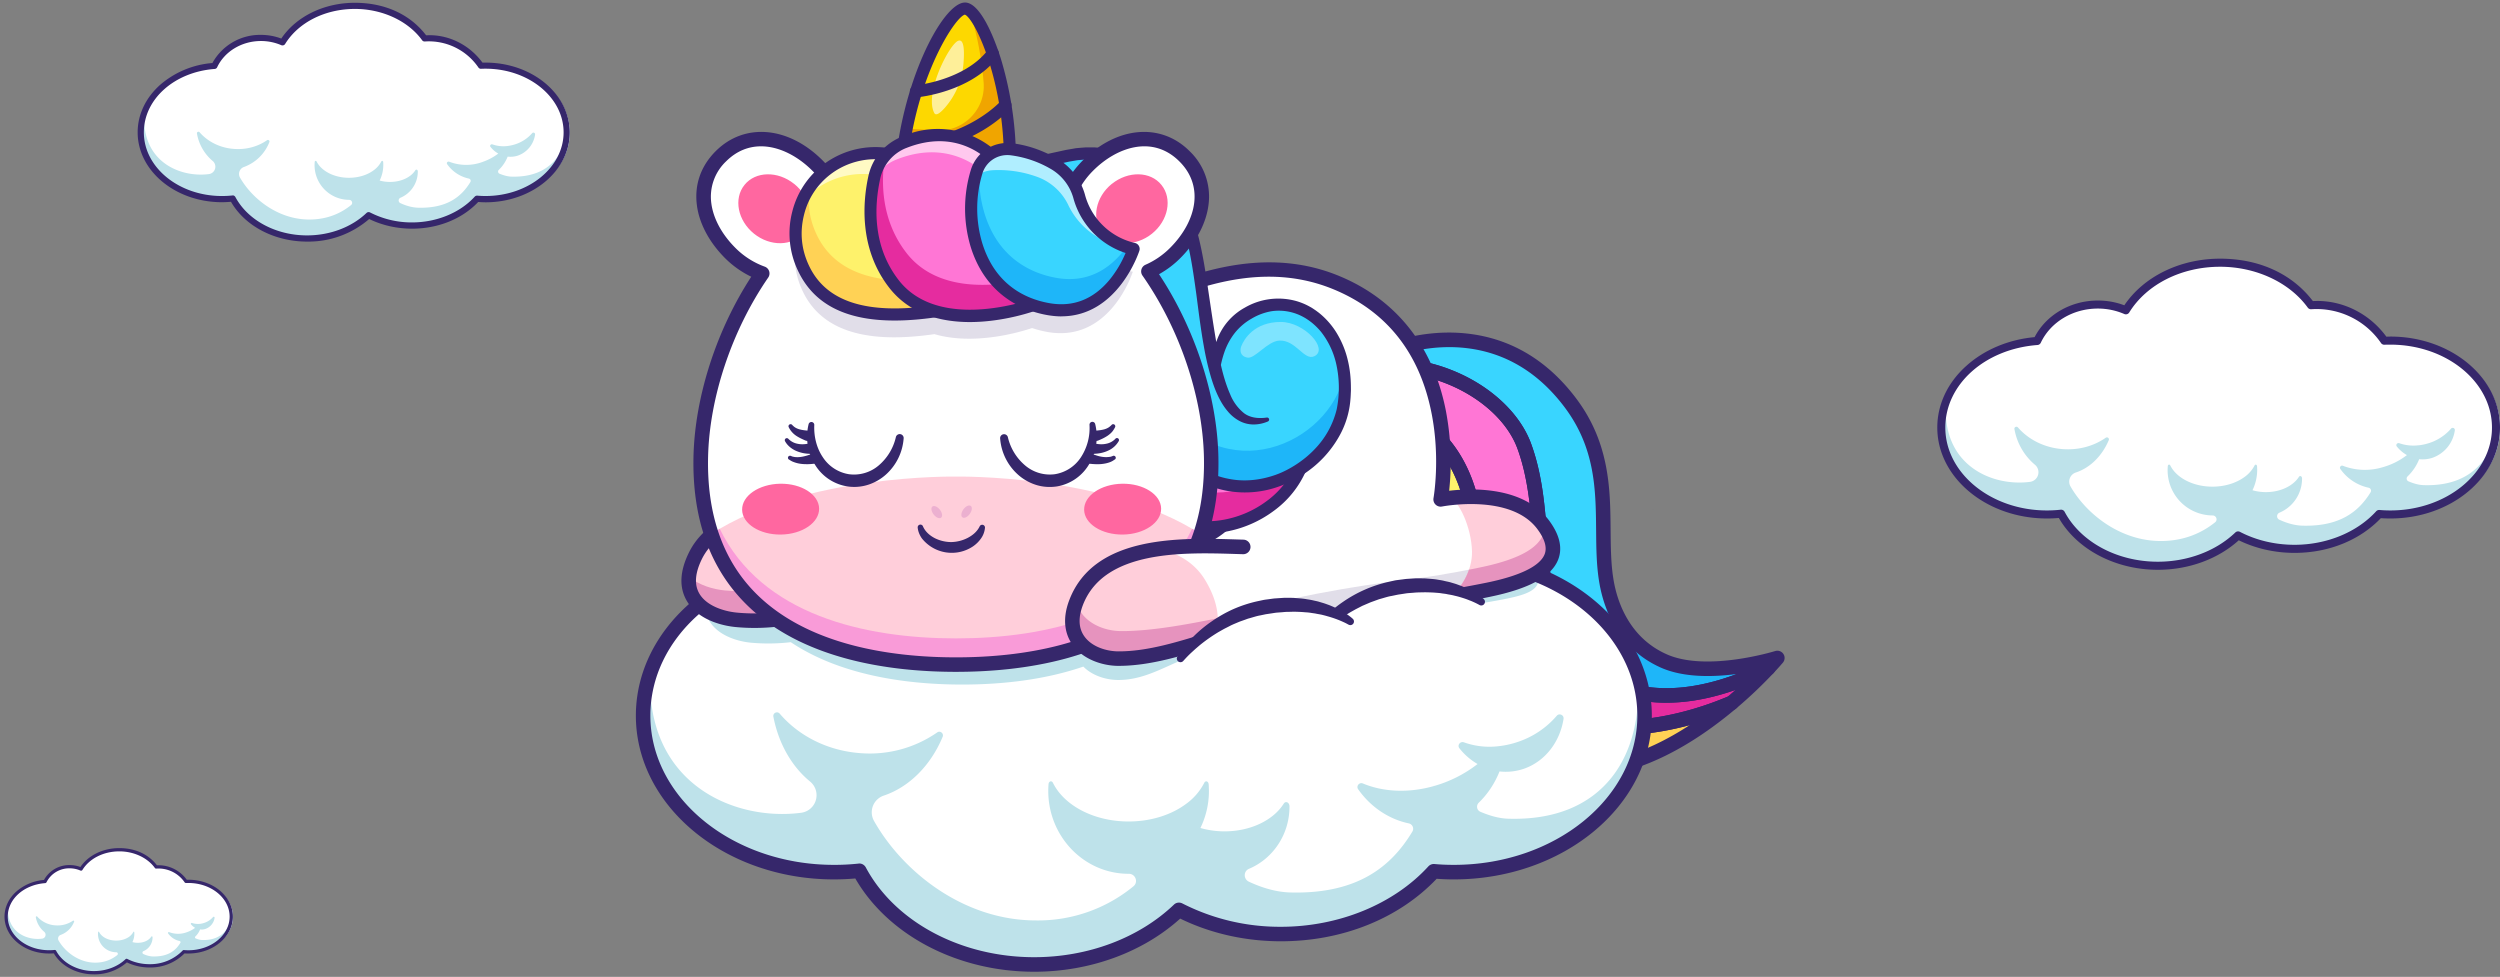 <svg xmlns="http://www.w3.org/2000/svg" width="476" height="186" fill="none"><rect width="100%" height="100%" fill="#808080" stroke="none"/><path fill="#FEF26B" d="M292.23 145.2c14.21 5 28.6-3.9 37.45-11.37-12.83 5.45-25.94 6.3-34.6 2.06-7-3.43-10.11-11.08-11.32-15.3-1.36-4.74-2.17-11.51-2.83-19.91-.88-11.14-6.95-21.32-17.99-22.86a75.5 75.5 0 0 1-9.89-2.02c1.53 4.67 10.13 4.54 15.27 16.19 3.9 8.83 1.27 45.23 23.9 53.2"/><path fill="#FEF26B" d="M292.22 145.2c14.22 5 28.6-3.9 37.46-11.37-12.83 5.45-25.94 6.3-34.6 2.06-5.19-2.53-8.23-7.38-9.95-11.44a33.46 33.46 0 0 1-1.37-3.85c-1.36-4.75-2.17-11.52-2.83-19.92-.88-11.14-6.95-21.32-17.99-22.86-4-.56-7.27-1.28-9.89-2.02 1.53 4.68 10.13 4.54 15.27 16.19.42.95.76 2.22 1.07 3.74 2.55 12.6 2.63 42.35 22.84 49.47"/><path fill="#FF76D5" d="M295.07 135.89c8.67 4.24 21.78 3.39 34.6-2.06a83.23 83.23 0 0 0 7-6.62c-8.52 4.24-20.49 7.89-30.9 2.53-16.89-8.7-9.51-28.33-15.55-44.8-4.22-11.49-22.14-19.06-34.48-13.47-2 1.63-3.03 3.18-2.74 4.18l.05.15c2.62.73 5.9 1.46 9.89 2.02 11.04 1.54 17.1 11.72 17.99 22.86.66 8.4 1.46 15.17 2.83 19.91 1.2 4.22 4.31 11.87 11.31 15.3"/><path fill="#FF76D5" d="M295.07 135.89c8.67 4.24 21.78 3.39 34.6-2.06a83.25 83.25 0 0 0 7-6.62c-8.52 4.24-20.49 7.89-30.9 2.53a20.35 20.35 0 0 1-7-5.7c-7.66-9.99-3.6-25.6-8.55-39.1-4.22-11.49-22.14-19.06-34.48-13.47-2 1.63-3.03 3.18-2.74 4.18l.05.15c2.62.73 5.9 1.46 9.89 2.02 11.04 1.54 17.1 11.72 17.99 22.86.66 8.4 1.46 15.17 2.83 19.91.31 1.1.75 2.43 1.36 3.85 1.73 4.06 4.77 8.91 9.95 11.45"/><path fill="#39D5FF" d="M290.22 84.94c4.95 13.5.89 29.11 8.54 39.1a20.36 20.36 0 0 0 7 5.7c10.42 5.36 22.4 1.71 30.9-2.53 1.13-1.2 1.75-1.94 1.75-1.94s-13.47 4.24-21.68.56c-5.46-2.45-8.49-6.98-9.98-11.54a25.1 25.1 0 0 1-.87-3.46c-1.8-10.32 2.01-22.49-7.03-34.33-14.11-18.49-35.52-11.24-43.11-5.03 12.34-5.6 30.26 1.98 34.48 13.47"/><path fill="#263166" d="M317.29 132.6c-3.91 0-7.86-.76-11.61-2.7a20.44 20.44 0 0 1-7.07-5.75c-4.4-5.73-4.95-13.25-5.55-21.21-.44-5.98-.9-12.15-3.02-17.94-1.94-5.27-7.04-10.07-13.65-12.84-7.06-2.96-14.75-3.15-20.57-.51a.2.2 0 0 1-.2-.32c4.83-3.97 14.34-7.72 23.76-6.62 7.8.92 14.41 4.84 19.62 11.67 6.33 8.29 6.4 16.56 6.47 24.56.03 3.46.06 6.73.6 9.86.21 1.16.5 2.32.86 3.43 1.23 3.74 3.94 8.76 9.88 11.42 8.05 3.61 21.4-.52 21.54-.56a.2.2 0 0 1 .2.3c0 .02-.63.76-1.74 1.96a.18.18 0 0 1-.06.04c-5.38 2.68-12.35 5.22-19.46 5.22Zm-52.31-63.2c3.78 0 7.76.81 11.56 2.4 6.7 2.81 11.89 7.7 13.86 13.07 2.14 5.83 2.6 12.04 3.05 18.04.59 7.9 1.14 15.37 5.47 21a20.08 20.08 0 0 0 6.93 5.65c10.42 5.37 22.44 1.6 30.7-2.5.56-.6 1-1.09 1.28-1.42-2.76.77-14.01 3.58-21.18.36-6.07-2.72-8.84-7.84-10.09-11.65-.37-1.13-.66-2.3-.87-3.49-.55-3.16-.58-6.44-.6-9.92-.07-7.93-.15-16.14-6.4-24.33-5.14-6.74-11.65-10.61-19.35-11.52-8.62-1-17.29 2.09-22.32 5.65a23.3 23.3 0 0 1 7.96-1.33Z"/><path fill="#1EB6F9" d="M298.77 124.04a20.35 20.35 0 0 0 7 5.7c10.41 5.36 22.38 1.72 30.9-2.53 1.12-1.2 1.74-1.94 1.74-1.94s-13.47 4.24-21.68.56c-5.46-2.45-8.49-6.98-9.98-11.54-1.03 3.35-3.3 6.98-7.98 9.75"/><path fill="#E52C9F" d="M295.07 135.89c8.67 4.24 21.78 3.39 34.6-2.06a83.42 83.42 0 0 0 7-6.62c-8.52 4.24-20.49 7.89-30.9 2.53a20.33 20.33 0 0 1-7-5.7c-1.21.7-2.58 1.36-4.13 1.95-3.93 1.47-6.98.65-9.51-1.54 1.72 4.05 4.76 8.9 9.94 11.44"/><path fill="#FFD255" d="M292.22 145.2c14.22 5 28.6-3.9 37.45-11.37-12.82 5.45-25.93 6.3-34.6 2.06-5.18-2.53-8.23-7.38-9.95-11.44-6.5-5.62-9.67-20.26-15.74-28.72 2.56 12.6 2.64 42.35 22.84 49.47Z"/><path fill="#36276B" d="M300.88 148.05c-3 0-6.06-.47-9.12-1.55-17.52-6.18-20.54-28.2-22.53-42.78-.67-4.85-1.24-9.05-2.18-11.17-2.92-6.62-6.96-9.18-10.2-11.23-2.34-1.48-4.35-2.75-5.12-5.09a1.38 1.38 0 0 1 1.69-1.76c2.94.83 6.2 1.49 9.7 1.98 10.62 1.48 18.14 10.95 19.18 24.12.76 9.62 1.6 15.5 2.78 19.65 1.16 4.01 4.06 11.23 10.6 14.43 8.18 4 21 3.2 33.45-2.09a1.38 1.38 0 0 1 1.43 2.33c-7.62 6.43-18.32 13.16-29.68 13.16Zm-8.2-4.16c10.24 3.6 20.64-.34 29.04-5.83-10.37 2.81-20.16 2.54-27.26-.93-7.5-3.67-10.75-11.7-12.03-16.15-1.25-4.34-2.1-10.38-2.88-20.2-.71-8.97-5.54-20.02-16.8-21.6-1.95-.27-3.83-.6-5.63-.97l1.2.78c3.38 2.13 8 5.05 11.26 12.44 1.1 2.48 1.66 6.65 2.38 11.92 1.9 13.9 4.78 34.93 20.72 40.54Z"/><path fill="#36276B" d="M308.2 139.97c-5.15 0-9.85-.94-13.74-2.84-7.5-3.67-10.75-11.7-12.03-16.15-1.25-4.34-2.1-10.38-2.88-20.2-.71-8.97-5.54-20.02-16.8-21.6-3.63-.5-7.02-1.2-10.08-2.05a1.38 1.38 0 0 1-.93-.88 4.25 4.25 0 0 1-.07-.23c-.46-1.58.64-3.53 3.19-5.62.1-.07.2-.14.3-.19 6.22-2.81 14.38-2.63 21.84.5 7 2.93 12.43 8.07 14.51 13.75 2.2 5.99 2.67 12.28 3.12 18.36.82 10.95 1.52 20.41 11.77 25.69 9.98 5.14 21.63 1.46 29.65-2.53a1.38 1.38 0 0 1 1.62 2.18 84.68 84.68 0 0 1-7.1 6.73c-.1.09-.23.16-.35.21-7.6 3.23-15.21 4.87-22.02 4.87Zm-53.66-65.2c2.64.69 5.52 1.25 8.59 1.68 10.6 1.48 18.13 10.95 19.17 24.12.76 9.62 1.6 15.5 2.78 19.65 1.16 4.01 4.06 11.23 10.6 14.43 8.14 3.98 20.87 3.2 33.26-2l1.47-1.28c-7.71 2.7-16.93 3.9-25.28-.4-11.62-5.99-12.41-16.65-13.25-27.94-.44-5.9-.9-11.99-2.96-17.62-1.82-4.97-6.68-9.51-12.99-12.16-6.7-2.8-13.95-3.02-19.46-.6a8.3 8.3 0 0 0-1.93 2.12Z"/><path fill="#36276B" d="M317.28 133.8c-4.08 0-8.2-.8-12.15-2.84-11.62-5.98-12.41-16.64-13.25-27.94-.44-5.89-.9-11.98-2.96-17.6-1.82-4.98-6.68-9.52-12.99-12.17-6.76-2.83-14.1-3.03-19.62-.52a1.38 1.38 0 0 1-1.44-2.33c5.19-4.25 14.82-8.02 24.65-6.87 8.14.95 15.01 5.03 20.43 12.13 6.57 8.6 6.64 17.46 6.71 25.27.03 3.41.06 6.63.59 9.66.67 3.84 2.87 10.76 10.05 13.97 7.63 3.43 20.56-.56 20.7-.6a1.38 1.38 0 0 1 1.47 2.2c-.03.03-.65.78-1.8 2-.1.12-.24.22-.39.29-5.51 2.75-12.67 5.34-20 5.34Zm-52.3-65.58c3.94 0 8.08.83 12.02 2.49 7 2.93 12.44 8.07 14.52 13.75 2.2 5.99 2.66 12.28 3.12 18.36.81 10.95 1.52 20.42 11.76 25.69 7.93 4.08 16.91 2.6 24.28-.18-4.55.6-10.16.71-14.51-1.24-8.35-3.74-10.88-11.64-11.64-16.02-.57-3.26-.6-6.59-.63-10.11-.07-7.75-.14-15.75-6.15-23.62-4.94-6.48-11.18-10.2-18.55-11.06-5.2-.61-10.4.33-14.76 1.95h.54Z"/><path fill="#fff" d="M313.13 136.26c0 16.46-16.27 29.8-36.33 29.8-1.29 0-2.56-.06-3.82-.17-6.63 7.26-17.2 11.95-29.1 11.95-7.14 0-13.8-1.69-19.41-4.6-6.66 6.36-16.54 10.4-27.57 10.4-14.88 0-27.68-7.35-33.29-17.85-1.58.18-3.2.27-4.83.27-20.07 0-36.33-13.34-36.33-29.8 0-8.73 4.58-16.59 11.89-22.04a37.24 37.24 0 0 1 7.4-4.28 42.15 42.15 0 0 1 13.67-3.34c3.5-7.35 11.51-12.48 20.84-12.48 3.45 0 6.72.7 9.65 1.96 6-9.67 18.26-16.3 32.4-16.3 13.28 0 24.88 5.84 31.23 14.56.7-.05 1.42-.08 2.14-.08 9.49 0 17.89 4.83 23.07 12.26a43.85 43.85 0 0 1 11.67 1c2.27.51 4.45 1.2 6.51 2.04 11.97 4.87 20.2 15 20.2 26.7"/><path fill="#BEE2EA" d="M313.13 136.26c0 16.45-16.27 29.8-36.33 29.8-1.29 0-2.56-.06-3.82-.17-6.62 7.26-17.2 11.95-29.1 11.95a42.2 42.2 0 0 1-19.41-4.6c-6.66 6.36-16.54 10.4-27.57 10.4-14.88 0-27.67-7.35-33.28-17.85-1.59.17-3.2.26-4.84.26-20.06 0-36.33-13.34-36.33-29.79 0-2.82.48-5.54 1.37-8.13-1 21.25 16.12 28.27 28.72 26.62a3.37 3.37 0 0 0 1.67-5.97c-3.47-2.85-5.98-7.23-6.96-12.33-.13-.7.75-1.11 1.21-.57 3.6 4.22 9.13 7.1 15.49 7.53a22.52 22.52 0 0 0 14.5-3.96c.56-.4 1.3.2 1.03.84-2.27 5.46-6.38 9.58-11.23 11.2a3.35 3.35 0 0 0-1.84 4.81c5.46 9.68 17.06 18.95 30.83 18.95a28.6 28.6 0 0 0 18.57-6.5c.98-.8.38-2.38-.88-2.38h-.04c-8.45 0-15.3-7.06-15.3-15.78 0-.44.02-.86.05-1.29.05-.57.6-.73.84-.25 2.12 4.3 7.77 7.36 14.4 7.36 4.3 0 8.17-1.28 10.94-3.34a11.27 11.27 0 0 0 3.46-4v-.01c.25-.5.8-.32.85.27l.02.27.03.99a16.1 16.1 0 0 1-1.62 7.06c1.42.41 2.97.64 4.59.64 5.01 0 9.32-2.16 11.27-5.27.37-.59 1.1-.24 1.1.53v.03c0 5.35-3.19 9.94-7.71 11.84-1.07.45-1.08 1.95-.03 2.45 2.53 1.18 5.24 2 8 2.06 12.76.3 19.14-4.97 23.13-11.59.38-.62.03-1.42-.69-1.57-3.78-.8-7.24-3.1-9.63-6.5-.42-.6.22-1.38.9-1.1 3.82 1.6 8.6 1.88 13.47.51l.14-.04a24.3 24.3 0 0 0 8.23-4.17 12.06 12.06 0 0 1-3.46-3c-.46-.58.16-1.38.86-1.13a14.44 14.44 0 0 0 6.48.75l.56-.07a16.79 16.79 0 0 0 3.19-.75 16.7 16.7 0 0 0 7.44-4.98c.48-.57 1.4-.16 1.3.58-.68 4.37-3.5 8.13-7.63 9.53-1.51.5-3.06.65-4.56.48-.9 2.26-2.24 4.3-3.95 5.95-.54.53-.39 1.44.3 1.73 1.71.73 3.5 1.26 5.22 1.32 18.43.61 26.05-12.26 24.68-27.75a24.8 24.8 0 0 1 1.37 8.13"/><path fill="#BEE2EA" d="m273.1 149.64-.15.04.03-.06.11.02M280.4 115.14c-2.86.5-15.49 2.8-15.49 2.8s-35.85 6.23-36.31 6.38c-5.87 1.85-10.05 5.18-15.75 5.15-2.3-.02-4.9-.84-6.58-2.55-7.3 2.51-15.43 3.42-23.07 3.42-11.2 0-23.49-1.95-32.64-8.07a36.6 36.6 0 0 1-7.58.1c-3.96-.38-9.36-2.62-8.64-8.15a37.3 37.3 0 0 1 7.4-4.28 42.21 42.21 0 0 1 13.68-3.34c3.5-7.35 11.5-12.48 20.84-12.48 3.45 0 6.72.7 9.65 1.96 6-9.68 18.26-16.3 32.4-16.3 13.28 0 24.88 5.84 31.22 14.56.71-.06 1.43-.08 2.15-.08 9.49 0 17.88 4.83 23.07 12.26a43.87 43.87 0 0 1 11.67 1c2.27.51 4.44 1.2 6.5 2.03.59 3.67-4.1 4.11-12.51 5.6Z"/><path fill="#36276B" d="M196.9 185.02c-14.57 0-27.82-6.95-34.05-17.76-1.34.12-2.7.18-4.07.18-20.8 0-37.71-13.99-37.71-31.18 0-7.87 3.56-15.39 10.01-21.16 6.17-5.51 14.47-8.98 23.45-9.81 4-7.65 12.43-12.56 21.72-12.56 3.16 0 6.22.56 9.12 1.65 6.66-9.89 19.16-15.98 32.94-15.98 13.77 0 24.92 5.41 31.88 14.51a29.62 29.62 0 0 1 25.25 12.2l1.37-.02c20.79 0 37.7 13.99 37.7 31.17 0 17.2-16.91 31.18-37.7 31.18-1.12 0-2.21-.04-3.27-.12-7.2 7.58-17.96 11.9-29.65 11.9-6.77 0-13.38-1.49-19.18-4.32-7.14 6.44-17.2 10.12-27.81 10.12Zm-33.28-20.61c.5 0 .97.28 1.22.73 5.55 10.4 18.13 17.11 32.06 17.11 10.26 0 19.96-3.65 26.62-10.01.42-.41 1.06-.5 1.59-.23a40.9 40.9 0 0 0 18.78 4.45c11 0 21.5-4.3 28.07-11.5.3-.32.71-.48 1.15-.45 1.18.11 2.43.16 3.7.16 19.26 0 34.94-12.74 34.94-28.4 0-15.67-15.68-28.42-34.94-28.42-.67 0-1.34.02-2 .05-.48.02-.93-.2-1.2-.59a26.89 26.89 0 0 0-23.98-11.6c-.48.05-.94-.17-1.22-.56-6.27-8.63-17.8-13.99-30.1-13.99-13.28 0-25.24 6-31.23 15.65-.36.58-1.09.81-1.72.54a22.92 22.92 0 0 0-9.1-1.85c-8.52 0-16.21 4.59-19.6 11.7-.2.44-.64.74-1.14.78-18.06 1.35-31.69 13.51-31.69 28.28 0 15.67 15.68 28.41 34.95 28.41a42.55 42.55 0 0 0 4.84-.26Z"/><path fill="#FFCEDA" d="M166.45 113.72c-8.37 1.68-16 5.26-26.27 4.3-4.9-.47-11.94-3.7-7.8-12.16 6.28-12.8 31.73-8.16 31.73-8.16"/><path fill="#E693BE" d="M166.46 113.72c-8.37 1.67-16 5.26-26.27 4.3-4.06-.39-9.59-2.67-9.01-8.24 1.86 1.63 4.58 2.43 6.84 2.64 10.28.97 17.9-2.61 26.27-4.29l-1.55-10.64c.88.11 1.38.2 1.38.2l2.34 16.03Z"/><path fill="#36276B" d="M143.66 119.56a38.6 38.6 0 0 1-3.6-.17c-1.62-.15-7.05-.97-9.36-5.1-1.41-2.51-1.26-5.55.45-9.04 6.65-13.58 32.13-9.1 33.21-8.91a1.38 1.38 0 1 1-.5 2.72c-.24-.05-24.5-4.3-30.23 7.4-1.29 2.63-1.46 4.8-.52 6.48 1.31 2.35 4.58 3.45 7.2 3.7 7.1.67 13-.94 18.7-2.5 2.33-.63 4.74-1.29 7.17-1.78a1.38 1.38 0 1 1 .55 2.72c-2.35.47-4.6 1.08-6.98 1.73-4.98 1.35-10.1 2.75-16.1 2.75Z"/><path fill="#000072" d="m314.8 97.12-.1-.1V97l.1.12Z" opacity=".3"/><path fill="#fff" d="M283.27 112.3c-2.96.6-5.5 1.06-7.56 1.4-3.73.61-5.82.84-5.82.84s-24.3 5.51-50.27 6.6l-21.18-41.59-2.5-12.06c12.28-3.01 35.83-23.18 58.66-13.61 25.3 10.61 19.7 41.2 19.7 41.2s.65-.13 1.72-.25c3.9-.47 13.35-.9 17.8 5.06 4.85 6.51-.13 10.3-10.54 12.41"/><path fill="#fff" d="M283.27 112.3c-2.96.6-5.5 1.06-7.56 1.4-3.73.61-5.82.84-5.82.84s-24.3 5.51-50.27 6.6l-21.18-41.59-2.5-12.06c12.28-3.01 35.83-23.18 58.66-13.61 25.3 10.61 19.7 41.2 19.7 41.2s.65-.13 1.72-.25c3.9-.47 13.35-.9 17.8 5.06 4.85 6.51-.13 10.3-10.54 12.41"/><path fill="#fff" d="M283.27 112.3c-2.96.6-5.5 1.06-7.56 1.4-3.73.61-5.82.84-5.82.84s-24.3 5.51-50.27 6.6l-21.18-41.59-2.5-12.06c12.28-3.01 35.83-23.18 58.66-13.61 25.3 10.61 19.7 41.2 19.7 41.2s.65-.13 1.72-.25c3.9-.47 13.35-.9 17.8 5.06 4.85 6.51-.13 10.3-10.54 12.41"/><path fill="#36276B" d="M283.28 112.3c-2.97.6-5.51 1.06-7.57 1.4-3.73.61-5.82.84-5.82.84s-24.3 5.51-50.27 6.6l-1.6-4.22c7.13-.3 16.73-.13 23-1.72 13.1-3.33 27.25-4.88 27.25-4.88s2.1-.23 5.83-.84c2.05-.34 4.6-.8 7.57-1.4 7.68-1.56 12.4-4.03 12.4-7.83 4.41 6.3-.57 9.97-10.8 12.05Z" opacity=".15"/><path fill="#36276B" d="M294.07 107.93c-2 1.93-5.76 3.35-10.8 4.37-2.96.6-5.51 1.06-7.56 1.4 1.58-.74 3.16-2.84 3.98-5.23.63-.12 1.3-.25 1.97-.4 7.68-1.56 12.4-4.02 12.4-7.82.08.1.14.2.2.3.06.06.1.14.15.2l.26.44a17.85 17.85 0 0 1 .26.48l.13.27.1.25a3.32 3.32 0 0 1 .22.55l.08.25.07.26.05.25.05.25c.24 1.6-.32 3-1.56 4.18" opacity=".15"/><path fill="#FFCEDA" d="M283.27 112.3c-2.96.6-5.5 1.06-7.56 1.4 2.33-1.09 4.66-5.14 4.56-8.7-.12-4.73-2.6-9.82-4.25-10.17 3.9-.47 13.35-.9 17.8 5.06 4.85 6.5-.13 10.29-10.54 12.41"/><path fill="#E693BE" d="M294.08 107.93c-2 1.93-5.77 3.35-10.8 4.37-2.97.6-5.52 1.06-7.57 1.4 1.58-.74 3.16-2.84 3.98-5.23.64-.12 1.3-.25 1.97-.4 7.69-1.56 12.4-4.02 12.41-7.82l.2.3.14.2.26.44.12.2.14.28.13.27.11.25a3.32 3.32 0 0 1 .21.55l.08.25.07.26.06.25.04.25c.24 1.6-.32 3-1.55 4.18"/><path fill="#36276B" d="M219.62 122.53c-.52 0-1-.3-1.23-.76l-21.18-41.6a1.38 1.38 0 0 1 2.46-1.25l20.78 40.8c25.2-1.16 48.89-6.47 49.13-6.53l.15-.02c.05-.01 5.08-.56 13.27-2.22 8.1-1.65 10.5-3.86 11.1-5.43.5-1.28.02-2.9-1.4-4.8-5.08-6.8-18-4.3-18.13-4.28a1.38 1.38 0 0 1-1.63-1.6c.01-.08 1.34-7.57-.38-16.2-2.25-11.38-8.48-19.29-18.5-23.49-15.84-6.63-31.88 1.5-44.77 8.03-5.06 2.56-9.42 4.77-13.02 5.65a1.38 1.38 0 0 1-.66-2.68c3.29-.81 7.52-2.96 12.43-5.44 12.69-6.43 30.07-15.24 47.09-8.1 10.8 4.52 17.76 13.37 20.16 25.58a51.9 51.9 0 0 1 .63 15.25c4.18-.5 14.13-.9 19 5.63 2.02 2.71 2.62 5.21 1.77 7.44-1.25 3.26-5.54 5.6-13.14 7.15a162.03 162.03 0 0 1-13.44 2.24c-1.56.35-25.38 5.57-50.43 6.63h-.06Z"/><path fill="#FEF26B" d="M237.02 94.92c-6.08 12.53-30.8 15.88-35.48-7.17-1.8-8.8.95-20.82 1.1-27.35.34-13.65-8.48-28.25-8.48-28.25l19.25 2.32s5.92 4.54 6.76 17.28c.52 7.82-3.8 21.06-4.27 30.45 0 0 1.72-8.71 10.7-9.62 9.68-.97 16.51 9.8 10.42 22.34Z"/><path fill="#FFD255" d="M237.02 94.92c-6.08 12.53-30.8 15.88-35.49-7.17-1.79-8.8.96-20.82 1.12-27.35.3-12.5-7.08-25.8-8.32-27.95 4.74 4.66 10.64 12.31 10.8 21.65.1 6.53-3.1 20.06-.8 28.75 5.47 20.62 27.53 18.47 34.5 7a23.43 23.43 0 0 1-1.81 5.07"/><path fill="#fff" d="M222.09 78.3c.97-1.16 3.87-3.56 8.62-1.92 4.3 1.48 6.97 7.94 3.9 8.26-2.14.23-2.27-4.1-5.3-5-2.2-.64-5.54 1.8-6.81 1.08-1.3-.73-.9-1.85-.41-2.42" opacity=".35"/><path fill="#36276B" d="M222.2 93.47c-.69.05-1.41.02-2.13-.15a5.83 5.83 0 0 1-3.65-2.56 8.33 8.33 0 0 1-.98-2.02c-.24-.7-.4-1.4-.51-2.11-.11-.7-.19-1.4-.22-2.1a33.2 33.2 0 0 1 .1-4.15c.47-5.46 1.76-10.68 2.77-15.9.52-2.61 1-5.22 1.27-7.82a32.54 32.54 0 0 0 .17-4.8l-.07-.97a36.6 36.6 0 0 0-.22-1.93 30.1 30.1 0 0 0-1.97-7.44 21.2 21.2 0 0 0-1.75-3.37 16.62 16.62 0 0 0-1.7-2.2l-.32-.31-.16-.14-.13-.11.57.23-19.25-2.33 1.12-1.74a75.88 75.88 0 0 1 4.23 8.63 66.1 66.1 0 0 1 3.04 9.1 43.61 43.61 0 0 1 1.39 9.58 35 35 0 0 1-.22 4.85c-.15 1.6-.34 3.16-.53 4.72a140.1 140.1 0 0 0-.88 9.32c-.15 3.09-.13 6.19.38 9.16a29.5 29.5 0 0 0 1.15 4.38c.5 1.42 1.13 2.78 1.88 4.06a16.84 16.84 0 0 0 6.21 6.15 16.88 16.88 0 0 0 8.5 2.06c2.96-.05 5.92-.8 8.56-2.16a16.37 16.37 0 0 0 6.49-5.81 23.25 23.25 0 0 0 1.82-4.05c.47-1.42.8-2.88.94-4.35a14.1 14.1 0 0 0-1.65-8.43 10.46 10.46 0 0 0-2.8-3.17 9.33 9.33 0 0 0-3.81-1.7 10.66 10.66 0 0 0-4.22.08 11.08 11.08 0 0 0-3.9 1.55 12.51 12.51 0 0 0-3.13 2.91 19.02 19.02 0 0 0-2.31 3.85l-.01.03a.39.39 0 0 1-.74-.18c.03-.86.2-1.66.45-2.46.24-.8.58-1.56.99-2.3a11.55 11.55 0 0 1 8.18-5.82c1.68-.32 3.46-.31 5.16.05 1.7.36 3.33 1.1 4.73 2.14a12.77 12.77 0 0 1 3.4 3.86 16.4 16.4 0 0 1 1.95 9.8c-.15 1.67-.52 3.3-1.04 4.86-.26.79-.56 1.55-.9 2.3-.32.75-.7 1.52-1.15 2.24a18.67 18.67 0 0 1-7.4 6.65 21.83 21.83 0 0 1-9.58 2.41c-3.33.06-6.7-.7-9.65-2.35a19.15 19.15 0 0 1-7.07-6.97 25.2 25.2 0 0 1-2.08-4.49 31.8 31.8 0 0 1-1.24-4.74 43.77 43.77 0 0 1-.41-9.68c.16-3.19.52-6.34.9-9.47.18-1.57.37-3.12.51-4.67a32.52 32.52 0 0 0 .2-4.58 41.34 41.34 0 0 0-1.3-9.07 63.94 63.94 0 0 0-2.94-8.78 74.57 74.57 0 0 0-4.07-8.32v-.01A1.15 1.15 0 0 1 194.3 31l19.24 2.32h.02c.2.03.4.11.54.23l.26.22.21.2a13.08 13.08 0 0 1 1.12 1.2c.46.55.87 1.13 1.25 1.72.77 1.2 1.41 2.45 1.95 3.73a32.4 32.4 0 0 1 2.12 8.02c.1.68.17 1.36.23 2.04l.08 1.03a35.1 35.1 0 0 1-.18 5.2c-.3 2.71-.77 5.37-1.26 8-.5 2.64-1 5.26-1.47 7.88a104 104 0 0 0-1.17 7.8c-.13 1.3-.23 2.6-.21 3.86 0 1.28.1 2.53.38 3.7a6.1 6.1 0 0 0 1.59 3.03c.4.4.9.72 1.45.97.56.25 1.17.42 1.8.55a.39.39 0 0 1-.04.77"/><path fill="#FF76D5" d="M248.14 87.7c-3.95 13.36-27.79 20.7-36.18-1.3-3.2-8.38-2.45-20.68-3.36-27.15-1.9-13.53-12.98-26.5-12.98-26.5l19.37-.84s6.59 3.51 9.5 15.95c1.78 7.63-.32 21.4.75 30.74 0 0 .27-8.88 8.98-11.24 9.4-2.53 17.89 6.97 13.92 20.35"/><path fill="#263166" d="M229.81 100.58c-8.03 0-14.57-5.1-18-14.11-2.2-5.75-2.55-13.43-2.83-19.6a90.26 90.26 0 0 0-.55-7.6C206.56 45.96 195.6 33 195.5 32.88a.17.17 0 0 1 .12-.28l19.37-.85c.03 0 .06 0 .09.02.07.04 6.69 3.7 9.58 16.06.98 4.21.8 10.15.6 16.43-.15 4.41-.29 8.96.01 12.85.52-2.67 2.37-8.13 8.92-9.9 4.09-1.1 8.13 0 11.08 3.02 3.96 4.06 5.1 10.61 3.05 17.53-2.08 7-9.71 12.5-17.76 12.8-.25.02-.5.02-.74.02ZM195.97 32.9c1.57 1.93 11.07 13.96 12.8 26.32.29 2.06.41 4.77.55 7.63.28 6.14.63 13.79 2.8 19.49 3.49 9.13 10.2 14.18 18.41 13.87 7.91-.3 15.41-5.7 17.45-12.56 2.02-6.8.91-13.23-2.96-17.2-2.87-2.94-6.78-4-10.75-2.93-8.49 2.3-8.86 10.99-8.87 11.08 0 .09-.07.16-.16.16-.1.01-.16-.06-.18-.15-.47-4.22-.31-9.38-.15-14.38.2-6.26.38-12.17-.6-16.35-2.73-11.7-8.81-15.49-9.36-15.8l-18.98.82Z"/><path fill="#E52C9F" d="M248.14 87.7c-3.95 13.36-27.79 20.7-36.18-1.3-3.2-8.38-2.45-20.68-3.36-27.15-1.74-12.39-11.18-24.3-12.76-26.22 5.44 3.82 12.5 10.4 14.19 19.6 1.17 6.42.22 20.3 3.9 28.49 8.75 19.46 30.17 13.74 35.17 1.28-.1 1.68-.4 3.46-.96 5.3"/><path fill="#fff" d="M230.7 73.74c.77-1.3 3.25-4.14 8.2-3.3 4.48.76 8.16 6.7 5.18 7.52-2.06.56-2.9-3.68-6.04-4.07-2.27-.28-5.16 2.67-6.54 2.17-1.4-.51-1.18-1.68-.8-2.32Z" opacity=".35"/><path fill="#36276B" d="M233.3 88.7c-.69.15-1.4.24-2.14.19a5.85 5.85 0 0 1-4.03-1.93 8.37 8.37 0 0 1-1.29-1.84c-.35-.64-.63-1.32-.85-2a19.2 19.2 0 0 1-.55-2.04 33.6 33.6 0 0 1-.58-4.1c-.42-5.46 0-10.82.14-16.14a90 90 0 0 0-.02-7.92 32.6 32.6 0 0 0-.61-4.77l-.24-.94c-.16-.63-.33-1.25-.53-1.87a30.13 30.13 0 0 0-3.15-7.02 21.21 21.21 0 0 0-2.28-3.04 16.33 16.33 0 0 0-2.4-2.15l-.18-.11-.14-.09.59.14-19.37.84.83-1.9a76.57 76.57 0 0 1 5.58 7.82 66.14 66.14 0 0 1 4.48 8.5 43.65 43.65 0 0 1 2.93 9.22 34.44 34.44 0 0 1 .57 4.82c.11 1.59.18 3.17.25 4.74.14 3.14.3 6.26.65 9.34.35 3.07.88 6.12 1.87 8.97.5 1.41 1.12 2.81 1.84 4.13a23 23 0 0 0 2.52 3.7 16.83 16.83 0 0 0 7.13 5.06c2.77.99 5.8 1.18 8.72.64a19.53 19.53 0 0 0 8.1-3.52 16.37 16.37 0 0 0 5.45-6.8 23.17 23.17 0 0 0 1.14-4.3c.23-1.46.31-2.96.21-4.43a14.1 14.1 0 0 0-3-8.05c-.9-1.1-2.02-2.02-3.27-2.67a9.33 9.33 0 0 0-4.04-1.05c-1.4-.04-2.81.25-4.15.77a11.04 11.04 0 0 0-3.6 2.16c-1.05.94-1.91 2.1-2.61 3.38a19.12 19.12 0 0 0-1.65 4.17l-.01.03a.39.39 0 0 1-.76-.05c-.1-.85-.06-1.67.05-2.5a11.56 11.56 0 0 1 7.73-9.5c1.6-.6 3.35-.88 5.09-.8 1.74.07 3.47.54 5.01 1.34 1.55.8 2.9 1.93 4 3.25a16.4 16.4 0 0 1 3.51 9.36 22.08 22.08 0 0 1-.74 7.38c-.2.78-.45 1.6-.78 2.4a18.66 18.66 0 0 1-6.21 7.76 21.8 21.8 0 0 1-9.06 3.94c-3.27.6-6.74.4-9.9-.74a19.16 19.16 0 0 1-8.12-5.73c-1.06-1.28-2-2.65-2.78-4.1a31.73 31.73 0 0 1-2-4.47 43.78 43.78 0 0 1-1.99-9.48 142.9 142.9 0 0 1-.66-9.49c-.07-1.57-.14-3.14-.24-4.69a32.3 32.3 0 0 0-.54-4.55 41.23 41.23 0 0 0-2.78-8.73 63.75 63.75 0 0 0-4.33-8.2 74.28 74.28 0 0 0-5.37-7.54 1.15 1.15 0 0 1 .83-1.9l19.37-.84h.02c.2-.01.4.04.57.13l.28.17.25.16a12.58 12.58 0 0 1 1.3 1.01c.53.47 1.04.98 1.52 1.5a23.45 23.45 0 0 1 2.52 3.36 32.42 32.42 0 0 1 3.4 7.56c.2.66.4 1.32.56 1.98l.25 1 .21 1.04c.25 1.38.38 2.76.46 4.12.15 2.73.11 5.42.06 8.1-.06 2.69-.13 5.36-.16 8.01-.06 2.66-.04 5.3.11 7.9.09 1.3.2 2.59.42 3.84.2 1.26.52 2.47.98 3.59a6.1 6.1 0 0 0 2.06 2.72c.47.32 1.01.57 1.6.72.58.16 1.21.23 1.86.25.22.01.39.2.38.4 0 .18-.13.33-.3.37"/><path fill="#39D5FF" d="M255.89 76.75C254.25 90.58 232 101.85 220 81.6c-4.57-7.73-5.92-19.97-7.91-26.2-4.16-13-17.28-23.9-17.28-23.9l8.49-1.85a19.72 19.72 0 0 1 22.5 11.83c3.06 7.22 3.33 21.15 5.96 30.18 0 0-1.23-8.8 6.95-12.6 8.83-4.1 18.81 3.84 17.17 17.7"/><path fill="#1EB6F9" d="M255.9 76.75c-1.65 13.83-23.89 25.1-35.88 4.85-4.58-7.73-5.93-19.97-7.92-26.2-3.8-11.91-15.14-22.06-17.01-23.68 6 2.85 14.08 8.15 17.3 16.91 2.24 6.14 3.65 19.97 8.67 27.42 11.92 17.7 32.06 8.43 34.88-4.7.19 1.68.18 3.48-.05 5.4Z"/><path fill="#fff" d="M236.33 65.94c.54-1.4 2.5-4.63 7.52-4.64 4.55 0 9.19 5.22 6.39 6.53-1.94.91-3.49-3.13-6.64-2.98-2.29.1-4.64 3.5-6.08 3.24-1.47-.26-1.45-1.45-1.19-2.15" opacity=".35"/><path fill="#36276B" d="M241.43 80.24c-.82.35-1.72.57-2.67.58a5.74 5.74 0 0 1-2.8-.69 7.5 7.5 0 0 1-2.21-1.83c-.61-.71-1.11-1.5-1.53-2.3-.84-1.6-1.4-3.28-1.87-4.96a53.94 53.94 0 0 1-1.13-5.06c-.61-3.38-1.02-6.77-1.46-10.12-.47-3.35-.93-6.7-1.72-9.91a34.2 34.2 0 0 0-1.08-3.5 20.5 20.5 0 0 0-2.96-5.2 20.45 20.45 0 0 0-3.45-3.3c-1.3-.93-2.71-1.7-4.2-2.3a19.67 19.67 0 0 0-4.63-1.16l-1.2-.1c-.4-.03-.8-.01-1.2-.02h-.59l-.6.05-.6.05c-.2.02-.4.03-.59.07l-1.18.2c-.4.07-.82.18-1.23.26l-2.5.54-4.96 1.08.49-2.01a64.11 64.11 0 0 1 5.2 5c.56.57 1.08 1.17 1.62 1.77 2.12 2.39 4.1 4.91 5.85 7.6 1.76 2.7 3.3 5.55 4.44 8.6.6 1.52 1.02 3.1 1.4 4.65.38 1.55.7 3.09 1.05 4.63.67 3.07 1.35 6.12 2.22 9.09.42 1.5.93 2.95 1.46 4.39a32.28 32.28 0 0 0 1.91 4.13l.27.5.3.47.62.96c.19.33.42.63.65.93l.67.9c.24.3.49.58.73.86.25.28.48.59.76.84.53.52 1.04 1.06 1.63 1.52l.43.36.21.18.23.16.9.63c.31.22.64.38.96.57l.47.28.5.24c1.32.66 2.73 1.1 4.18 1.35 2.88.54 5.9.17 8.69-.82 1.4-.5 2.72-1.2 3.96-2.01 1.24-.82 2.4-1.76 3.42-2.84a16.48 16.48 0 0 0 4.22-7.62 20.81 20.81 0 0 0-.14-8.84 15.35 15.35 0 0 0-2.82-5.88 12.62 12.62 0 0 0-1.91-1.88l-.43-.32c-.3-.2-.58-.4-.9-.57a9.7 9.7 0 0 0-6.1-1.2 11 11 0 0 0-3.96 1.46 10.93 10.93 0 0 0-3.18 2.74 12.53 12.53 0 0 0-2 3.77 18.9 18.9 0 0 0-.92 4.4v.03a.39.39 0 0 1-.76.07 9.71 9.71 0 0 1-.37-2.46 11.57 11.57 0 0 1 6-10.68 12.68 12.68 0 0 1 10.06-1.17c.82.26 1.62.6 2.37 1.03.39.2.73.46 1.1.7l.51.38a14.76 14.76 0 0 1 3.71 4.35 17.65 17.65 0 0 1 1.84 4.68c.4 1.63.58 3.29.6 4.94 0 .41.02.82-.01 1.23-.02.41-.03.83-.07 1.24a16.86 16.86 0 0 1-2.19 7.19 20.61 20.61 0 0 1-6.8 7.18c-1.4.9-2.87 1.68-4.44 2.24a19.14 19.14 0 0 1-9.89.93c-1.65-.3-3.27-.8-4.77-1.55l-.57-.27-.54-.31c-.36-.22-.73-.4-1.08-.64l-1.02-.72-.25-.18-.24-.2-.48-.4c-.66-.51-1.23-1.11-1.82-1.7-.3-.27-.55-.6-.83-.9l-.8-.94-.73-1c-.24-.32-.5-.65-.7-1l-.66-1.03-.33-.51-.3-.54a34.63 34.63 0 0 1-2.05-4.43 59.26 59.26 0 0 1-1.51-4.57c-.9-3.07-1.59-6.17-2.27-9.25-.34-1.53-.67-3.07-1.04-4.57a32.97 32.97 0 0 0-1.32-4.4 41.7 41.7 0 0 0-4.2-8.13 63.13 63.13 0 0 0-5.65-7.34c-.52-.58-1.03-1.16-1.57-1.72a64.5 64.5 0 0 0-5-4.8l-.01-.02a1.15 1.15 0 0 1 .5-2l4.98-1.08 2.48-.54c.42-.09.82-.19 1.26-.26l1.33-.23c.22-.05.44-.06.66-.08l.68-.06.67-.05h.67c.45 0 .9-.02 1.35.01l1.34.12c1.78.23 3.53.64 5.2 1.3 1.67.67 3.26 1.53 4.72 2.58a22.7 22.7 0 0 1 3.9 3.71 22.8 22.8 0 0 1 3.75 7.08c.27.84.5 1.68.71 2.53.82 3.38 1.32 6.76 1.82 10.13.5 3.36.98 6.71 1.56 10.01.31 1.65.63 3.28 1.03 4.88s.89 3.17 1.53 4.62a8.82 8.82 0 0 0 2.64 3.62c1.15.88 2.73 1.08 4.36.84a.39.39 0 0 1 .21.74"/><path fill="#fff" d="M182.01 126.3c22.58 0 49.3-7.58 48.6-39.55-.27-11.46-4.47-24.61-11.97-35.3 1.83-.8 3.6-2 5.14-3.55 5.56-5.58 7.05-13.1 1.73-18.4-5.33-5.3-12.84-3.77-18.4 1.81a16.74 16.74 0 0 0-3.63 5.44 40.19 40.19 0 0 0-21.47-6.2c-8.46 0-16 2.59-22.47 6.85a16.53 16.53 0 0 0-3.88-6.09c-5.56-5.58-13.07-7.1-18.4-1.8-5.32 5.3-3.83 12.81 1.73 18.4a16.5 16.5 0 0 0 6.12 3.92c-7.32 10.63-11.43 23.6-11.69 34.92-.7 31.97 26.01 39.56 48.6 39.56"/><path fill="#FF67A0" d="M211.7 35c-3.11 2.51-3.92 6.67-1.82 9.29 2.11 2.61 6.34 2.7 9.46.2 3.1-2.5 3.92-6.66 1.8-9.28-2.1-2.62-6.33-2.7-9.44-.2ZM151.2 35c3.11 2.51 3.92 6.67 1.81 9.29-2.1 2.61-6.34 2.7-9.45.2-3.1-2.5-3.92-6.66-1.81-9.28 2.1-2.62 6.34-2.7 9.45-.2"/><path fill="#FFCEDA" d="M135.42 101.67c6.56 19.72 27.98 24.87 46.59 24.87 18.6 0 40.03-5.15 46.59-24.86C210.96 90.23 182 90.74 182 90.74s-28.95-.5-46.59 10.94Z"/><path fill="#F99BD8" d="M228.6 101.68c-6.55 19.7-27.98 24.86-46.59 24.86-18.6 0-40.03-5.15-46.59-24.86.53-.35 1.07-.68 1.62-1 7.97 16.43 27.68 20.87 44.97 20.87s37-4.44 44.97-20.87c.55.32 1.09.65 1.62 1"/><path fill="#36276B" d="M182.01 127.92c-12.47 0-29.6-2.29-40.27-13.21-6.7-6.84-9.95-16.18-9.7-27.76.26-11.35 4.34-24.03 11-34.26a18.23 18.23 0 0 1-5.03-3.58c-3-3.02-4.9-6.6-5.33-10.1-.48-3.88.77-7.42 3.61-10.25 5.49-5.46 13.85-4.72 20.35 1.8a18.29 18.29 0 0 1 3.55 5.03 41.4 41.4 0 0 1 21.82-6.19c7.75 0 14.38 1.89 20.86 5.61.84-1.61 1.94-3.1 3.27-4.44 6.49-6.53 14.86-7.27 20.34-1.81A11.95 11.95 0 0 1 230.1 39c-.44 3.5-2.33 7.1-5.33 10.11a18.26 18.26 0 0 1-4.09 3.1c6.84 10.32 11.05 23.18 11.3 34.74.27 11.58-3 20.92-9.68 27.76-10.68 10.92-27.8 13.21-40.28 13.21ZM144.9 27.86c-2.32 0-4.62.84-6.65 2.86a9.28 9.28 0 0 0-2.82 7.94c.36 2.9 1.98 5.92 4.55 8.5a15.17 15.17 0 0 0 5.6 3.6 1.38 1.38 0 0 1 .68 2.1c-6.9 10.02-11.19 22.79-11.44 34.15-.24 10.81 2.75 19.48 8.9 25.77 10.01 10.23 26.36 12.38 38.3 12.38 11.96 0 28.3-2.15 38.31-12.38 6.15-6.29 9.14-14.96 8.9-25.77-.26-11.53-4.63-24.44-11.7-34.54a1.38 1.38 0 0 1 .57-2.06 15.21 15.21 0 0 0 4.72-3.25c2.57-2.58 4.19-5.6 4.55-8.5.37-2.99-.6-5.74-2.83-7.94-5.08-5.06-11.91-2.74-16.43 1.8a15.24 15.24 0 0 0-3.34 5 1.38 1.38 0 0 1-2.01.64 38.89 38.89 0 0 0-42.44.62 1.38 1.38 0 0 1-2.07-.69 15.23 15.23 0 0 0-3.56-5.57c-2.72-2.73-6.28-4.66-9.79-4.66Z"/><path fill="#FDD800" d="M171.45 33.53c1.09-17.96 9.44-32.07 12.33-31.9 2.9.18 9.48 15.2 8.4 33.15"/><path fill="#fff" d="M182.46 7.76c-1.68.59-6.51 9.99-4.58 13.75.32.63 1.14 0 2.03-1a14.45 14.45 0 0 0 3.53-8.37c.2-2.38.15-4.78-.98-4.38" opacity=".6"/><path fill="#F0A500" d="m192.18 34.78-20.73-1.25c.2-3.16.61-6.19 1.18-9.05l5.65.34c5.16.32 9.43-4 9-9.14a64.43 64.43 0 0 0-2.62-13.63c3.16 2.54 8.5 16.42 7.52 32.73Z"/><path fill="#36276B" d="M192.18 35.93h-.07a1.15 1.15 0 0 1-1.08-1.22c1.08-17.9-5.44-31.25-7.32-31.92-1.94.44-10.02 12.91-11.1 30.8a1.15 1.15 0 1 1-2.3-.13C171.33 16.24 179.38.48 183.74.48h.1c3.2.2 5.96 8.25 6.73 10.72a67.58 67.58 0 0 1 2.75 23.65 1.15 1.15 0 0 1-1.15 1.08Z"/><path fill="#36276B" d="M172.02 29.2a1.15 1.15 0 0 1-.06-2.3c12.32-.61 18.54-7.6 18.6-7.67a1.15 1.15 0 0 1 1.75 1.51c-.28.32-6.88 7.8-20.24 8.46h-.05ZM174.44 18.55a1.15 1.15 0 0 1-.1-2.3c.12-.02 9.3-.93 13.78-6.76a1.15 1.15 0 0 1 1.83 1.41c-5.11 6.65-14.99 7.6-15.4 7.64h-.11Z"/><path fill="#36276B" d="M215.68 51.74s-4.24 13.63-16.3 11.46c-.93-.17-1.9-.41-2.87-.74-1.95.66-10.89 3.42-18.6 1.16-10.92 1.59-21.05.45-25.12-8.27a15.34 15.34 0 0 1-.99-10.39 15.17 15.17 0 0 1 16.89-11.3 9.38 9.38 0 0 1 3.3-2.22c8.11-3.2 13.72-.01 16.38 2.22a6.05 6.05 0 0 1 3.88-.9c3.12.33 5.88 1.46 8 2.62a10.57 10.57 0 0 1 5.05 6.3 14.08 14.08 0 0 0 10.38 10.06" opacity=".15"/><path fill="#FEF26B" d="M168.87 29.32a15.16 15.16 0 0 0-16.9 11.3 15.32 15.32 0 0 0 .99 10.38c4.24 9.11 15.12 9.95 26.6 8.04 0 0-10.54-21.24-6.6-28.76 0 0-1.62-.62-4.09-.96Z"/><path fill="#fff" d="M170.55 34.24s-1.62-.62-4.1-.96a15.3 15.3 0 0 0-13.8 5.22 15.2 15.2 0 0 1 16.22-9.18c2.47.34 4.1.96 4.1.96-3.95 7.52-5.38 9.6-2.42 3.96" opacity=".6"/><path fill="#FFD255" d="M179.56 59.04c-11.48 1.9-22.36 1.07-26.6-8.04a15.33 15.33 0 0 1-1-10.39 14.9 14.9 0 0 1 2.19-4.87c-.4 2.69-.17 5.7 1.3 8.84 3.61 7.75 12.03 9.51 21.53 8.69 1.41 3.41 2.58 5.77 2.58 5.77Z"/><path fill="#36276B" d="M170.34 61.03c-9.39 0-15.45-3.15-18.43-9.54a16.45 16.45 0 0 1-1.07-11.16c2-8.1 9.83-13.34 18.2-12.16 2.56.36 4.26 1 4.34 1.03a1.16 1.16 0 0 1 .6 1.61c-3 5.74 3.75 21.95 6.61 27.71a1.15 1.15 0 0 1-.84 1.65c-3.44.57-6.58.86-9.41.86Zm-3.65-30.72c-6.4 0-12.05 4.28-13.6 10.58-.83 3.32-.52 6.56.91 9.62 3.25 6.98 11.06 9.48 23.85 7.62-2.19-4.7-8.7-19.68-6.42-27.12-.67-.18-1.6-.4-2.72-.55a14.5 14.5 0 0 0-2.02-.15Z"/><path fill="#FF76D5" d="M172.15 27.1a9.3 9.3 0 0 0-5.67 6.64c-1.1 4.99-1.7 13.32 3.73 20.32 8.4 10.81 26.84 3.91 26.84 3.91s-8.06-21.46-6.77-26.9c0 0-6.49-8.58-18.13-3.97"/><path fill="#263166" d="M184.7 60.28c-5.21 0-10.9-1.34-14.62-6.12-5.6-7.2-4.76-15.91-3.76-20.46a9.46 9.46 0 0 1 5.77-6.76c11.63-4.6 18.26 3.94 18.33 4.03.03.04.04.09.03.14-1.26 5.33 6.69 26.58 6.77 26.8a.17.17 0 0 1-.1.22c-.1.04-5.88 2.15-12.43 2.15Zm-5.9-34.36c-1.97 0-4.16.37-6.58 1.33a9.12 9.12 0 0 0-5.57 6.52c-1.2 5.49-1.55 13.44 3.7 20.19 7.82 10.05 24.66 4.54 26.49 3.9-.8-2.12-7.89-21.4-6.74-26.75a15.1 15.1 0 0 0-11.3-5.2Z"/><path fill="#fff" d="M188.86 34.34s-6.48-8.59-18.13-3.98a9.37 9.37 0 0 0-4.26 3.39v-.01a9.3 9.3 0 0 1 5.68-6.65c11.64-4.6 18.13 3.98 18.13 3.98-1.29 5.44-2.43 7.55-1.42 3.27" opacity=".6"/><path fill="#E52C9F" d="M197.05 57.97s-18.43 6.9-26.84-3.91c-5.44-7-4.83-15.33-3.73-20.32a9.25 9.25 0 0 1 2.02-4.05c-.8 5.05-.72 12.28 4.09 18.47 5.92 7.63 16.85 6.43 22.77 5.07.97 2.83 1.7 4.74 1.7 4.74Z"/><path fill="#36276B" d="M184.67 61.32c-5.42 0-11.39-1.43-15.37-6.55-5.85-7.53-4.99-16.56-3.95-21.28.75-3.4 3.13-6.18 6.38-7.47a16.62 16.62 0 0 1 19.47 4.36c.2.27.28.62.2.96-.99 4.18 4.53 20.35 6.73 26.23a1.16 1.16 0 0 1-.67 1.48c-.43.16-6.21 2.27-12.8 2.27Zm-12.1-33.15a8.14 8.14 0 0 0-4.97 5.82c-1.16 5.27-1.49 12.92 3.52 19.36 6.65 8.56 20.46 5.12 24.44 3.9-1.7-4.65-7.18-20.19-6.5-25.85-1.36-1.52-7.06-6.96-16.48-3.23Z"/><path fill="#39D5FF" d="M192.41 28.4a6.08 6.08 0 0 0-6.48 4.35 24.09 24.09 0 0 0 0 13.95c2.6 8.29 8.66 11.26 13.6 12.15 12.06 2.17 16.3-11.47 16.3-11.47s-7.84-1.35-10.38-10.05a10.55 10.55 0 0 0-5.04-6.3 21.59 21.59 0 0 0-8-2.62"/><path fill="#263166" d="M202.06 59.25c-.81 0-1.66-.08-2.55-.24-4.79-.86-11.05-3.69-13.73-12.26a24.3 24.3 0 0 1-.01-14.05 6.25 6.25 0 0 1 6.66-4.46c2.68.28 5.39 1.17 8.06 2.64a10.65 10.65 0 0 1 5.13 6.4 14.01 14.01 0 0 0 10.25 9.94.17.17 0 0 1 .13.21c-.04.13-3.8 11.82-13.94 11.82Zm-10.3-30.7c-2.6 0-4.92 1.7-5.67 4.24a23.97 23.97 0 0 0 .01 13.86c2.63 8.4 8.77 11.18 13.47 12.03 11.02 1.99 15.5-9.58 16.05-11.17a14.39 14.39 0 0 1-10.33-10.13 10.3 10.3 0 0 0-4.97-6.2 21.2 21.2 0 0 0-7.92-2.6 5.96 5.96 0 0 0-.64-.04Z"/><path fill="#fff" d="M214.48 47a14.15 14.15 0 0 1-11.12-8.05 10.56 10.56 0 0 0-6.06-5.34 21.55 21.55 0 0 0-8.32-1.2 6.07 6.07 0 0 0-3.3 1.23l.25-.9a6.08 6.08 0 0 1 6.49-4.33c3.11.33 5.87 1.46 7.99 2.62a10.55 10.55 0 0 1 5.04 6.3 14.15 14.15 0 0 0 9.03 9.68" opacity=".6"/><path fill="#1EB6F9" d="M215.84 47.38s-4.24 13.64-16.3 11.47c-4.94-.9-11-3.86-13.6-12.15a24.1 24.1 0 0 1 0-13.95c.15-.53.37-1.02.65-1.47a23.3 23.3 0 0 0 .9 9.47c2.58 8.29 8.65 11.26 13.6 12.15 6.64 1.2 10.91-2.41 13.4-5.89.83.28 1.35.37 1.35.37Z"/><path fill="#36276B" d="M202.08 60.24c-.87 0-1.79-.09-2.75-.26-4.14-.74-11.52-3.42-14.5-12.94a25.27 25.27 0 0 1 0-14.62 7.24 7.24 0 0 1 7.7-5.16c2.81.3 5.64 1.23 8.43 2.75a11.63 11.63 0 0 1 5.6 7 12.83 12.83 0 0 0 9.48 9.24 1.16 1.16 0 0 1 .9 1.48c-.04.13-4.03 12.5-14.86 12.5Zm-10.32-30.71a4.93 4.93 0 0 0-4.72 3.54 22.99 22.99 0 0 0 0 13.28c2.48 7.95 8.28 10.56 12.7 11.36 4.56.82 8.45-.7 11.58-4.51a20.96 20.96 0 0 0 2.99-5.03 15.2 15.2 0 0 1-9.96-10.52 9.34 9.34 0 0 0-4.5-5.61 20.22 20.22 0 0 0-7.56-2.49 4.98 4.98 0 0 0-.53-.02Z"/><path fill="#FF67A0" d="M141.3 97.06c.04 2.67 3.36 4.78 7.4 4.72 4.06-.06 7.3-2.28 7.26-4.95-.04-2.67-3.35-4.79-7.4-4.73-4.05.07-7.3 2.28-7.26 4.96M206.42 97.06c.04 2.67 3.36 4.78 7.4 4.72 4.05-.06 7.3-2.28 7.26-4.95-.04-2.67-3.36-4.79-7.4-4.73-4.06.07-7.3 2.28-7.26 4.96Z"/><path fill="#ECB0D0" d="M178.95 97.04c.46.59.56 1.27.24 1.52-.33.26-.96 0-1.42-.6-.46-.58-.57-1.26-.24-1.52.32-.25.96.02 1.42.6M183.44 96.97c-.44.6-.53 1.29-.2 1.53.34.25.96-.04 1.4-.64.44-.6.53-1.28.2-1.53-.34-.24-.97.04-1.4.64"/><path fill="#36276B" d="M175.74 100.24c.44 1 1.29 1.73 2.25 2.23a7.11 7.11 0 0 0 3.14.74 7.17 7.17 0 0 0 3.11-.79c.96-.5 1.8-1.2 2.28-2.18l.02-.04a.53.53 0 0 1 1 .26 4.1 4.1 0 0 1-.76 2.07 5.99 5.99 0 0 1-1.55 1.52 7.26 7.26 0 0 1-9.71-1.55c-.42-.6-.72-1.3-.79-2.04a.52.52 0 0 1 1-.25l.01.03Z"/><path fill="#fff" d="M242.29 118.5a56.76 56.76 0 0 0-7.15 1.77 164.24 164.24 0 0 0-4.04 1.25c-6.1 1.93-12.32 3.92-18.25 3.88-4.79-.03-10.82-3.42-7.92-10.8l.01-.02c2.59-6.54 8.92-9.13 15.8-10.1 5.52-.76 11.39-.48 15.97-.34l4.3 11.06 1.28 3.3Z"/><path fill="#36276B" d="m242.29 118.5-.58.1-.64.13a58.61 58.61 0 0 0-2.6.61l-.67.17a110.39 110.39 0 0 0-5.27 1.56l-1.43.45c-6.1 1.93-12.32 3.92-18.25 3.88-4.79-.03-10.82-3.42-7.92-10.8l.01-.02c.91 3.78 5.03 5.56 8.49 5.58 5.93.04 12.23-.92 18.44-2.45 1.28-.31 5.32-1.54 9.14-2.51l1.28 3.3Z" opacity=".15"/><path fill="#36276B" d="M231.86 118.25a7.85 7.85 0 0 1-.76 3.27c-6.1 1.93-12.33 3.92-18.26 3.88-4.78-.03-10.81-3.41-7.91-10.8l.01-.02c.9 3.78 5.02 5.56 8.48 5.58 5.84.04 12.16-1.35 18.44-1.9Z" opacity=".15"/><path fill="#FFCEDA" d="M231.1 121.52c-6.1 1.93-12.33 3.92-18.26 3.88-4.78-.03-10.81-3.41-7.91-10.8l.01-.02c2.59-6.54 8.91-9.13 15.8-10.1 3.14.77 6.58 2.42 8.7 5.93 1.62 2.66 2.37 5.15 2.42 7.3a8.13 8.13 0 0 1-.76 3.81"/><path fill="#E693BE" d="M231.1 121.52c-6.1 1.93-12.33 3.92-18.26 3.88-4.78-.03-10.81-3.42-7.91-10.8l.01-.02c.9 3.78 5.02 5.56 8.48 5.58 5.84.04 13.26-1.4 18.44-2.45a8.13 8.13 0 0 1-.76 3.81"/><path fill="#36276B" d="M213.02 126.78h-.18c-2.74-.02-6.67-1.12-8.74-4.17-1.1-1.62-2.06-4.41-.45-8.5 4.8-12.23 21.03-11.73 31.78-11.4l1.32.04a1.38 1.38 0 0 1-.08 2.77l-1.33-.04c-9.97-.31-25.03-.78-29.12 9.63-.94 2.4-.88 4.4.17 5.95 1.46 2.16 4.4 2.94 6.47 2.96 5.66.04 11.73-1.89 17.62-3.75 3.84-1.21 7.8-2.47 11.57-3.14a1.38 1.38 0 0 1 .48 2.72c-3.58.64-7.3 1.82-11.22 3.06-6.03 1.9-12.27 3.87-18.3 3.87ZM155.04 80.89c-.1 2.24.45 4.43 1.63 6.17a7.3 7.3 0 0 0 4.96 3.23 7.25 7.25 0 0 0 5.65-1.65 10.02 10.02 0 0 0 3.28-5.35.75.75 0 0 1 1.49.23 10.25 10.25 0 0 1-3.33 6.8 9.4 9.4 0 0 1-3.43 1.98c-1.28.41-2.68.52-4.01.3a8.79 8.79 0 0 1-6.31-4.48 10.09 10.09 0 0 1-1-7.4.55.55 0 0 1 1.07.16Z"/><path fill="#36276B" d="M150.8 80.87c.2.22.4.4.63.54.23.14.47.24.74.32.52.15 1.11.22 1.71.27a.98.98 0 1 1-.45 1.9h-.01c-.63-.27-1.26-.55-1.87-.96a4.13 4.13 0 0 1-1.4-1.65.4.4 0 0 1 .64-.43ZM150.1 83.55a3.3 3.3 0 0 0 1.79.95c.67.14 1.37.1 2.04-.04a.98.98 0 1 1 .17 1.94h-.03a6.7 6.7 0 0 1-2.64-.62c-.81-.39-1.55-1-1.97-1.8a.39.39 0 0 1 .63-.44v.01Z"/><path fill="#36276B" d="m150.58 86.8.12.06.03.01.06.02.1.04.24.05c.16.04.32.05.48.06.33.02.67-.01 1-.06.34-.05.67-.14 1-.23l.5-.16.48-.19h.03a.98.98 0 1 1 .44 1.89l-.6.06-.6.03c-.42 0-.82 0-1.23-.05a6.05 6.05 0 0 1-1.81-.48l-.29-.16-.14-.09-.06-.04-.03-.03.06.02a.39.39 0 1 1 .22-.74M208.52 80.72c.6 2.4.3 5.12-1 7.4a8.8 8.8 0 0 1-6.31 4.5c-1.35.2-2.74.1-4.02-.32a9.4 9.4 0 0 1-3.43-1.99 10.25 10.25 0 0 1-3.33-6.79.75.75 0 0 1 1.48-.24v.01a10.02 10.02 0 0 0 3.3 5.35 7.26 7.26 0 0 0 5.63 1.65 7.3 7.3 0 0 0 4.97-3.23 10.16 10.16 0 0 0 1.63-6.17v-.01a.55.55 0 0 1 1.08-.16"/><path fill="#36276B" d="M212.33 81.3c-.15.3-.33.61-.57.9-.25.29-.54.53-.84.74-.6.41-1.24.7-1.86.95a.98.98 0 1 1-.47-1.89c.6-.05 1.2-.12 1.72-.27.26-.08.5-.18.73-.32.22-.14.44-.32.64-.54a.4.4 0 0 1 .65.42M213.01 83.98a4.34 4.34 0 0 1-1.98 1.8c-.82.4-1.73.58-2.63.62h-.03a.98.98 0 1 1 .17-1.94c.67.14 1.37.18 2.04.04a3.29 3.29 0 0 0 1.79-.95l.01-.02a.39.39 0 0 1 .63.45"/><path fill="#36276B" d="m212.11 87.55.06-.02-.03.03-.06.04-.14.1a3.54 3.54 0 0 1-.88.39c-.4.13-.8.2-1.22.25-.4.05-.81.05-1.22.04l-.6-.03-.6-.06a.98.98 0 1 1 .43-1.9l.03.02.49.18.5.16c.32.1.66.18.99.23a4.94 4.94 0 0 0 1.48 0c.08 0 .16-.03.23-.05l.12-.04.05-.02.03-.01.12-.05a.39.39 0 1 1 .22.74"/><path fill="#fff" d="M249.7 121.77s5.44-8.06 16.22-9.91c10.47-1.8 16.22 2.8 16.22 2.8s8.72 3.29-6.93 5.6c-10.67 1.58-25.51 1.5-25.51 1.5"/><path fill="#36276B" d="M249.13 121.38c.43-.71.87-1.34 1.37-1.96a23.95 23.95 0 0 1 5.17-4.8 24.98 24.98 0 0 1 8.68-3.83l1.17-.26c.4-.08.79-.11 1.18-.17.4-.04.78-.11 1.18-.14l1.19-.08.6-.03h.6c.39.02.79.01 1.18.03.8.07 1.6.1 2.38.25.4.06.79.12 1.18.22.39.1.78.16 1.16.27.38.12.77.22 1.15.35.37.14.75.27 1.12.42a18.19 18.19 0 0 1 3.16 1.7c.33.24.64.47.97.78a.7.7 0 0 1-.8 1.1l-.06-.03c-.27-.15-.6-.32-.92-.47-.33-.15-.65-.3-1-.42-.66-.28-1.35-.49-2.04-.69-.34-.1-.7-.17-1.04-.26-.35-.08-.7-.14-1.06-.2-.34-.09-.7-.12-1.06-.17-.35-.06-.7-.1-1.07-.12-.7-.07-1.43-.08-2.14-.1l-1.08.02c-.36.01-.72.02-1.08.06l-1.07.08c-.36.03-.72.1-1.07.15-.36.06-.72.1-1.07.17l-1.05.22c-.71.11-1.39.35-2.08.54-.35.08-.68.23-1.02.34-.33.13-.68.24-1 .37l-1 .43-.49.21-.48.25c-.32.17-.64.32-.96.5l-.94.53a31.3 31.3 0 0 0-3.56 2.5l-.84.72c-.26.25-.54.48-.8.74a23.64 23.64 0 0 0-1.51 1.55l-.04.04a.7.7 0 0 1-1.11-.81"/><path fill="#fff" d="M224.7 125.47s5.45-8.06 16.23-9.9c10.47-1.8 16.21 2.8 16.21 2.8s8.73 3.28-6.92 5.6c-10.67 1.58-25.51 1.5-25.51 1.5"/><path fill="#36276B" d="M224.14 125.09c.42-.72.87-1.34 1.36-1.96a24.44 24.44 0 0 1 5.18-4.8 25.7 25.7 0 0 1 4.14-2.35 25 25 0 0 1 4.54-1.49l1.17-.25c.4-.08.78-.11 1.18-.17.39-.05.78-.12 1.18-.14l1.19-.08c.2-.01.39-.03.59-.03h.6c.4.01.8 0 1.19.03.8.07 1.6.1 2.38.25.4.06.78.12 1.17.21.4.1.78.16 1.17.28.38.12.76.22 1.14.35.38.14.75.26 1.12.42a18.1 18.1 0 0 1 3.17 1.7c.33.24.63.46.97.77a.69.69 0 0 1-.8 1.11l-.07-.03c-.26-.15-.6-.33-.92-.47a19.52 19.52 0 0 0-3.03-1.1c-.35-.11-.7-.19-1.04-.28-.35-.08-.71-.13-1.06-.2-.35-.08-.7-.11-1.06-.17-.35-.06-.71-.09-1.07-.11-.71-.07-1.43-.09-2.15-.11l-1.08.03c-.36 0-.71.02-1.07.06l-1.08.08c-.36.03-.71.1-1.07.15l-1.07.16-1.05.22c-.7.12-1.39.36-2.08.55-.34.08-.67.23-1.01.34-.34.13-.68.23-1.01.37l-1 .42-.48.22-.48.25c-.32.17-.65.32-.97.5l-.94.53a31.33 31.33 0 0 0-3.56 2.5l-.83.71-.81.74a23.61 23.61 0 0 0-1.51 1.56l-.03.03a.7.7 0 0 1-1.12-.8"/><path fill="#fff" d="M108.48 25.2c0 6.99-6.96 12.66-15.54 12.66-.55 0-1.1-.03-1.64-.07-2.83 3.08-7.35 5.08-12.45 5.08-3.06 0-5.9-.72-8.3-1.96-2.86 2.7-7.09 4.42-11.8 4.42-6.38 0-11.85-3.12-14.25-7.58-.68.07-1.37.11-2.07.11-8.59 0-15.55-5.67-15.55-12.66 0-3.72 1.96-7.06 5.09-9.37.96-.71 2.02-1.32 3.17-1.82a18.13 18.13 0 0 1 5.85-1.42c1.5-3.13 4.92-5.31 8.92-5.31 1.47 0 2.87.3 4.13.84C56.6 4 61.85 1.19 67.9 1.19c5.69 0 10.65 2.48 13.37 6.18a12.06 12.06 0 0 1 10.8 5.18l.87-.02a18.9 18.9 0 0 1 6.9 1.31c5.12 2.07 8.64 6.38 8.64 11.36"/><path fill="#BEE2EA" d="M108.48 25.35c0 6.94-6.96 12.57-15.54 12.57-.55 0-1.1-.03-1.64-.07-2.83 3.06-7.35 5.04-12.45 5.04-3.06 0-5.9-.72-8.3-1.95-2.86 2.69-7.09 4.4-11.8 4.4-6.38 0-11.85-3.1-14.25-7.54-.68.08-1.37.12-2.07.12-8.59 0-15.55-5.63-15.55-12.57 0-1.19.2-2.34.59-3.43-.43 8.96 6.9 11.92 12.29 11.23a1.42 1.42 0 0 0 .71-2.52 8.8 8.8 0 0 1-2.97-5.2c-.06-.3.32-.47.51-.24 1.54 1.78 3.9 3 6.63 3.17 2.34.16 4.52-.49 6.2-1.66.24-.17.56.08.45.35a8.2 8.2 0 0 1-4.8 4.73 1.4 1.4 0 0 0-.8 2.02c2.34 4.09 7.3 8 13.2 8 3.45 0 6.06-1.22 7.95-2.75.42-.34.16-1-.38-1h-.02a6.6 6.6 0 0 1-6.52-7.2c.02-.24.25-.3.36-.1.9 1.8 3.32 3.1 6.16 3.1 1.84 0 3.5-.54 4.68-1.41a4.78 4.78 0 0 0 1.48-1.69c.1-.2.35-.14.36.11l.01.12.01.41a6.71 6.71 0 0 1-.69 2.98c.6.18 1.27.27 1.97.27 2.14 0 3.99-.9 4.82-2.22.16-.25.47-.1.47.22v.01a5.4 5.4 0 0 1-3.3 5 .56.56 0 0 0-.01 1.03c1.08.5 2.24.84 3.42.87 5.46.13 8.2-2.1 9.9-4.89a.44.44 0 0 0-.3-.66 6.82 6.82 0 0 1-4.12-2.74c-.18-.26.1-.59.39-.47a8.95 8.95 0 0 0 6.44.01c1.08-.38 2.06-.92 2.9-1.56a5.14 5.14 0 0 1-1.48-1.27c-.2-.24.07-.58.37-.48a6.26 6.26 0 0 0 2.78.32l.23-.03a7.65 7.65 0 0 0 1.37-.32 7.15 7.15 0 0 0 3.18-2.1c.21-.24.6-.06.56.25a4.97 4.97 0 0 1-3.26 4.01 4.5 4.5 0 0 1-1.96.2 7.14 7.14 0 0 1-1.68 2.52c-.24.22-.17.6.12.73.74.3 1.5.53 2.24.56 7.88.25 11.14-5.18 10.56-11.7.38 1.08.58 2.23.58 3.42"/><path fill="#36276B" d="M58.46 46c-6.2 0-11.83-2.96-14.48-7.58-.57.05-1.15.08-1.73.08-8.84 0-16.04-5.97-16.04-13.3 0-3.36 1.51-6.56 4.26-9.03A17.34 17.34 0 0 1 40.44 12a10.35 10.35 0 0 1 9.24-5.36c1.34 0 2.65.24 3.88.7 2.83-4.21 8.15-6.81 14-6.81 5.86 0 10.6 2.3 13.57 6.19l.63-.02c3.95 0 7.7 1.95 10.1 5.22h.59c8.84 0 16.03 5.96 16.03 13.3 0 7.33-7.2 13.3-16.03 13.3-.48 0-.94-.03-1.4-.06-3.06 3.23-7.63 5.08-12.6 5.08-2.89 0-5.7-.64-8.16-1.84A17.69 17.69 0 0 1 58.46 46Zm-14.15-8.8c.21 0 .41.13.51.32 2.37 4.43 7.72 7.3 13.64 7.3 4.36 0 8.49-1.56 11.32-4.27a.59.59 0 0 1 .68-.1 17.35 17.35 0 0 0 7.98 1.9c4.68 0 9.15-1.83 11.94-4.9.13-.14.3-.21.5-.2.5.05 1.02.07 1.56.07 8.2 0 14.87-5.44 14.87-12.12 0-6.68-6.67-12.12-14.87-12.12-.28 0-.56 0-.84.02a.58.58 0 0 1-.51-.25 11.43 11.43 0 0 0-10.2-4.95.58.58 0 0 1-.52-.24C77.7 3.98 72.79 1.7 67.57 1.7c-5.65 0-10.74 2.55-13.28 6.67a.59.59 0 0 1-.74.23 9.72 9.72 0 0 0-3.87-.79c-3.62 0-6.9 1.96-8.33 4.99-.09.2-.28.32-.49.33-7.68.58-13.47 5.77-13.47 12.07 0 6.68 6.66 12.12 14.86 12.12a18.05 18.05 0 0 0 2.06-.11Z"/><path fill="#fff" d="M44.35 174.52c0 3.7-3.68 6.7-8.22 6.7-.3 0-.58-.02-.87-.04a8.93 8.93 0 0 1-6.58 2.68 9.6 9.6 0 0 1-4.39-1.03 9.07 9.07 0 0 1-6.24 2.33c-3.36 0-6.26-1.65-7.53-4-.36.03-.72.05-1.1.05-4.53 0-8.2-3-8.2-6.69a6.2 6.2 0 0 1 2.68-4.95 9.6 9.6 0 0 1 4.77-1.71c.79-1.66 2.6-2.81 4.71-2.81.78 0 1.52.16 2.19.44 1.35-2.17 4.13-3.66 7.33-3.66 3 0 5.62 1.31 7.06 3.27l.48-.02a6.38 6.38 0 0 1 5.22 2.76 10.26 10.26 0 0 1 2.64.22c.52.12 1 .27 1.48.46 2.7 1.1 4.57 3.37 4.57 6"/><path fill="#BEE2EA" d="M44.35 174.6c0 3.67-3.68 6.64-8.22 6.64-.3 0-.58 0-.87-.03a8.97 8.97 0 0 1-6.58 2.66 9.66 9.66 0 0 1-4.39-1.03 9.1 9.1 0 0 1-6.24 2.32c-3.36 0-6.26-1.63-7.53-3.97-.35.03-.72.05-1.1.05-4.53 0-8.2-2.97-8.2-6.64 0-.63.1-1.23.3-1.81-.22 4.74 3.65 6.3 6.5 5.93.66-.08.9-.9.37-1.33a4.65 4.65 0 0 1-1.57-2.74c-.03-.16.17-.25.27-.13a5.05 5.05 0 0 0 3.5 1.67 5.15 5.15 0 0 0 3.29-.88c.12-.09.3.05.23.19a4.33 4.33 0 0 1-2.54 2.5.74.74 0 0 0-.42 1.07c1.24 2.16 3.86 4.22 6.98 4.22 1.82 0 3.2-.64 4.2-1.45.22-.18.09-.53-.2-.53a3.49 3.49 0 0 1-3.46-3.8c.01-.13.14-.16.2-.06.47.96 1.75 1.64 3.25 1.64.97 0 1.85-.28 2.48-.74.34-.25.6-.55.78-.9.05-.1.18-.07.19.06v.07l.01.22c0 .53-.12 1.04-.33 1.49 0 .03-.02.05-.04.08.33.1.68.14 1.04.14 1.14 0 2.11-.48 2.55-1.17.09-.13.25-.06.25.12 0 1.2-.72 2.22-1.74 2.64a.3.3 0 0 0-.01.55c.57.26 1.19.44 1.8.46 2.9.07 4.34-1.11 5.24-2.59a.23.23 0 0 0-.15-.35 3.6 3.6 0 0 1-2.18-1.45c-.1-.13.05-.3.2-.24a4.74 4.74 0 0 0 3.4 0 5.5 5.5 0 0 0 1.54-.82c-.3-.17-.56-.4-.78-.67-.1-.13.04-.31.2-.25.4.14.87.2 1.36.17h.1l.13-.02a4.06 4.06 0 0 0 .72-.17c.7-.23 1.27-.63 1.68-1.11.11-.13.32-.04.3.13a2.63 2.63 0 0 1-1.73 2.12c-.34.12-.7.15-1.03.1-.2.51-.5.97-.9 1.34a.23.23 0 0 0 .07.38c.39.16.8.28 1.18.3 4.17.13 5.9-2.74 5.59-6.2.2.59.3 1.2.3 1.82"/><path fill="#36276B" d="M17.9 185.52c-3.27 0-6.25-1.57-7.65-4-.3.02-.61.03-.92.03-4.67 0-8.47-3.15-8.47-7.03 0-1.77.8-3.47 2.25-4.77a9.17 9.17 0 0 1 5.27-2.21 5.47 5.47 0 0 1 4.88-2.83c.71 0 1.4.12 2.05.37 1.5-2.23 4.3-3.6 7.4-3.6 3.1 0 5.6 1.22 7.17 3.27l.34-.01a6.65 6.65 0 0 1 5.34 2.76h.3c4.68 0 8.48 3.15 8.48 7.02 0 3.88-3.8 7.03-8.47 7.03-.25 0-.5 0-.74-.02a9.13 9.13 0 0 1-6.66 2.68c-1.53 0-3.01-.34-4.31-.97a9.35 9.35 0 0 1-6.26 2.28Zm-7.48-4.65c.11 0 .22.06.27.16 1.25 2.35 4.08 3.86 7.21 3.86 2.3 0 4.49-.82 5.99-2.25a.3.3 0 0 1 .35-.06c1.27.66 2.73 1 4.23 1a8.6 8.6 0 0 0 6.3-2.59.3.3 0 0 1 .27-.1c.26.03.54.04.83.04 4.33 0 7.85-2.87 7.85-6.4 0-3.54-3.52-6.41-7.85-6.41h-.45a.3.3 0 0 1-.27-.13 6.04 6.04 0 0 0-5.4-2.61.3.3 0 0 1-.27-.13c-1.4-1.94-4-3.15-6.76-3.15-2.99 0-5.68 1.35-7.02 3.53a.31.31 0 0 1-.4.12 5.13 5.13 0 0 0-2.04-.42 4.83 4.83 0 0 0-4.4 2.64.31.31 0 0 1-.26.18c-4.06.3-7.12 3.04-7.12 6.37 0 3.54 3.52 6.4 7.85 6.4.36 0 .71-.01 1.06-.05h.03Z"/><path fill="#fff" d="M476 81.4c0 9.1-9.06 16.49-20.24 16.49-.72 0-1.44-.04-2.14-.1-3.69 4.02-9.58 6.62-16.21 6.62-3.98 0-7.7-.93-10.82-2.55-3.72 3.52-9.22 5.76-15.37 5.76-8.3 0-15.42-4.07-18.55-9.88-.88.1-1.78.15-2.7.15-11.18 0-20.24-7.39-20.24-16.5 0-4.83 2.55-9.18 6.62-12.2a20.77 20.77 0 0 1 4.13-2.37c2.31-1 4.89-1.64 7.62-1.85 1.95-4.06 6.41-6.9 11.61-6.9 1.93 0 3.75.38 5.38 1.08 3.35-5.36 10.18-9.02 18.06-9.02 7.4 0 13.87 3.23 17.4 8.05.4-.02.8-.04 1.2-.04a15.7 15.7 0 0 1 12.86 6.79l1.14-.03a24.6 24.6 0 0 1 8.99 1.7C471.4 69.3 476 74.92 476 81.4"/><path fill="#BEE2EA" d="M476 81.6c0 9.03-9.06 16.36-20.25 16.36-.71 0-1.43-.03-2.13-.09-3.69 3.99-9.58 6.56-16.21 6.56a23.8 23.8 0 0 1-10.82-2.53c-3.71 3.5-9.22 5.72-15.37 5.72-8.3 0-15.42-4.04-18.55-9.8-.88.1-1.78.14-2.7.14-11.18 0-20.24-7.33-20.24-16.36 0-1.55.26-3.05.76-4.47-.56 11.67 8.98 15.53 16 14.62a1.85 1.85 0 0 0 .94-3.28 11.46 11.46 0 0 1-3.88-6.77c-.08-.38.42-.61.67-.31 2 2.31 5.09 3.9 8.63 4.13 3.05.2 5.89-.64 8.08-2.17.32-.22.73.1.58.46-1.27 3-3.55 5.26-6.26 6.15a1.83 1.83 0 0 0-1.03 2.65c3.05 5.31 9.52 10.4 17.2 10.4 4.48 0 7.89-1.59 10.34-3.57.55-.44.21-1.3-.5-1.3h-.01a8.6 8.6 0 0 1-8.5-9.38c.02-.32.33-.4.47-.14 1.17 2.36 4.33 4.04 8.03 4.04 2.38 0 4.54-.7 6.09-1.83a6.23 6.23 0 0 0 1.93-2.2c.13-.27.45-.18.47.14l.01.15.02.54c0 1.32-.3 2.57-.8 3.68l-.1.2c.79.23 1.65.36 2.55.36 2.8 0 5.2-1.19 6.29-2.9.2-.32.6-.13.6.3a7.02 7.02 0 0 1-4.29 6.51.73.73 0 0 0-.02 1.35c1.41.65 2.93 1.1 4.46 1.13 7.12.17 10.67-2.73 12.9-6.36a.58.58 0 0 0-.39-.87 8.88 8.88 0 0 1-5.37-3.57c-.23-.33.12-.76.5-.6a11.66 11.66 0 0 0 7.59.26 13.5 13.5 0 0 0 4.59-2.3 6.68 6.68 0 0 1-1.93-1.64c-.26-.32.09-.76.48-.62a8.15 8.15 0 0 0 3.6.4c.11 0 .22-.02.32-.03a10 10 0 0 0 1.78-.41 9.3 9.3 0 0 0 4.15-2.74c.26-.31.78-.09.72.32a6.47 6.47 0 0 1-4.25 5.23c-.84.28-1.7.36-2.54.27a9.3 9.3 0 0 1-2.2 3.27c-.3.29-.22.79.17.95.95.4 1.94.7 2.9.72 10.27.34 14.52-6.73 13.76-15.24.5 1.42.76 2.92.76 4.47"/><path fill="#36276B" d="M410.86 108.49c-8.07 0-15.41-3.86-18.86-9.87-.75.07-1.5.1-2.26.1-11.51 0-20.88-7.77-20.88-17.32 0-4.37 1.96-8.55 5.54-11.75 3.42-3.07 8.01-5 12.99-5.46 2.21-4.25 6.88-6.97 12.03-6.97 1.75 0 3.45.3 5.05.91 3.7-5.49 10.61-8.88 18.24-8.88 7.63 0 13.8 3.01 17.66 8.07l.83-.02c5.14 0 10.03 2.53 13.16 6.8l.76-.02c11.51 0 20.88 7.77 20.88 17.32s-9.37 17.32-20.88 17.32c-.62 0-1.23-.02-1.81-.06-4 4.2-9.95 6.61-16.43 6.61-3.75 0-7.41-.83-10.62-2.4-3.95 3.58-9.53 5.62-15.4 5.62Zm-18.44-11.45c.28 0 .54.15.68.4 3.07 5.78 10.04 9.51 17.75 9.51 5.69 0 11.06-2.03 14.75-5.56.24-.23.59-.28.88-.13 3.1 1.62 6.7 2.47 10.4 2.47 6.1 0 11.91-2.38 15.55-6.39.16-.17.4-.26.63-.24.66.06 1.35.09 2.06.09 10.67 0 19.35-7.08 19.35-15.79 0-8.7-8.68-15.78-19.36-15.78-.36 0-.73 0-1.1.02a.76.76 0 0 1-.66-.32 14.88 14.88 0 0 0-13.29-6.44.76.76 0 0 1-.67-.32c-3.48-4.8-9.87-7.77-16.68-7.77-7.35 0-13.98 3.33-17.3 8.7-.19.32-.6.45-.94.3a12.66 12.66 0 0 0-5.05-1.04c-4.72 0-8.98 2.55-10.85 6.5a.76.76 0 0 1-.63.44c-10 .75-17.55 7.5-17.55 15.71 0 8.7 8.68 15.79 19.35 15.79a23.51 23.51 0 0 0 2.68-.15Z"/></svg>